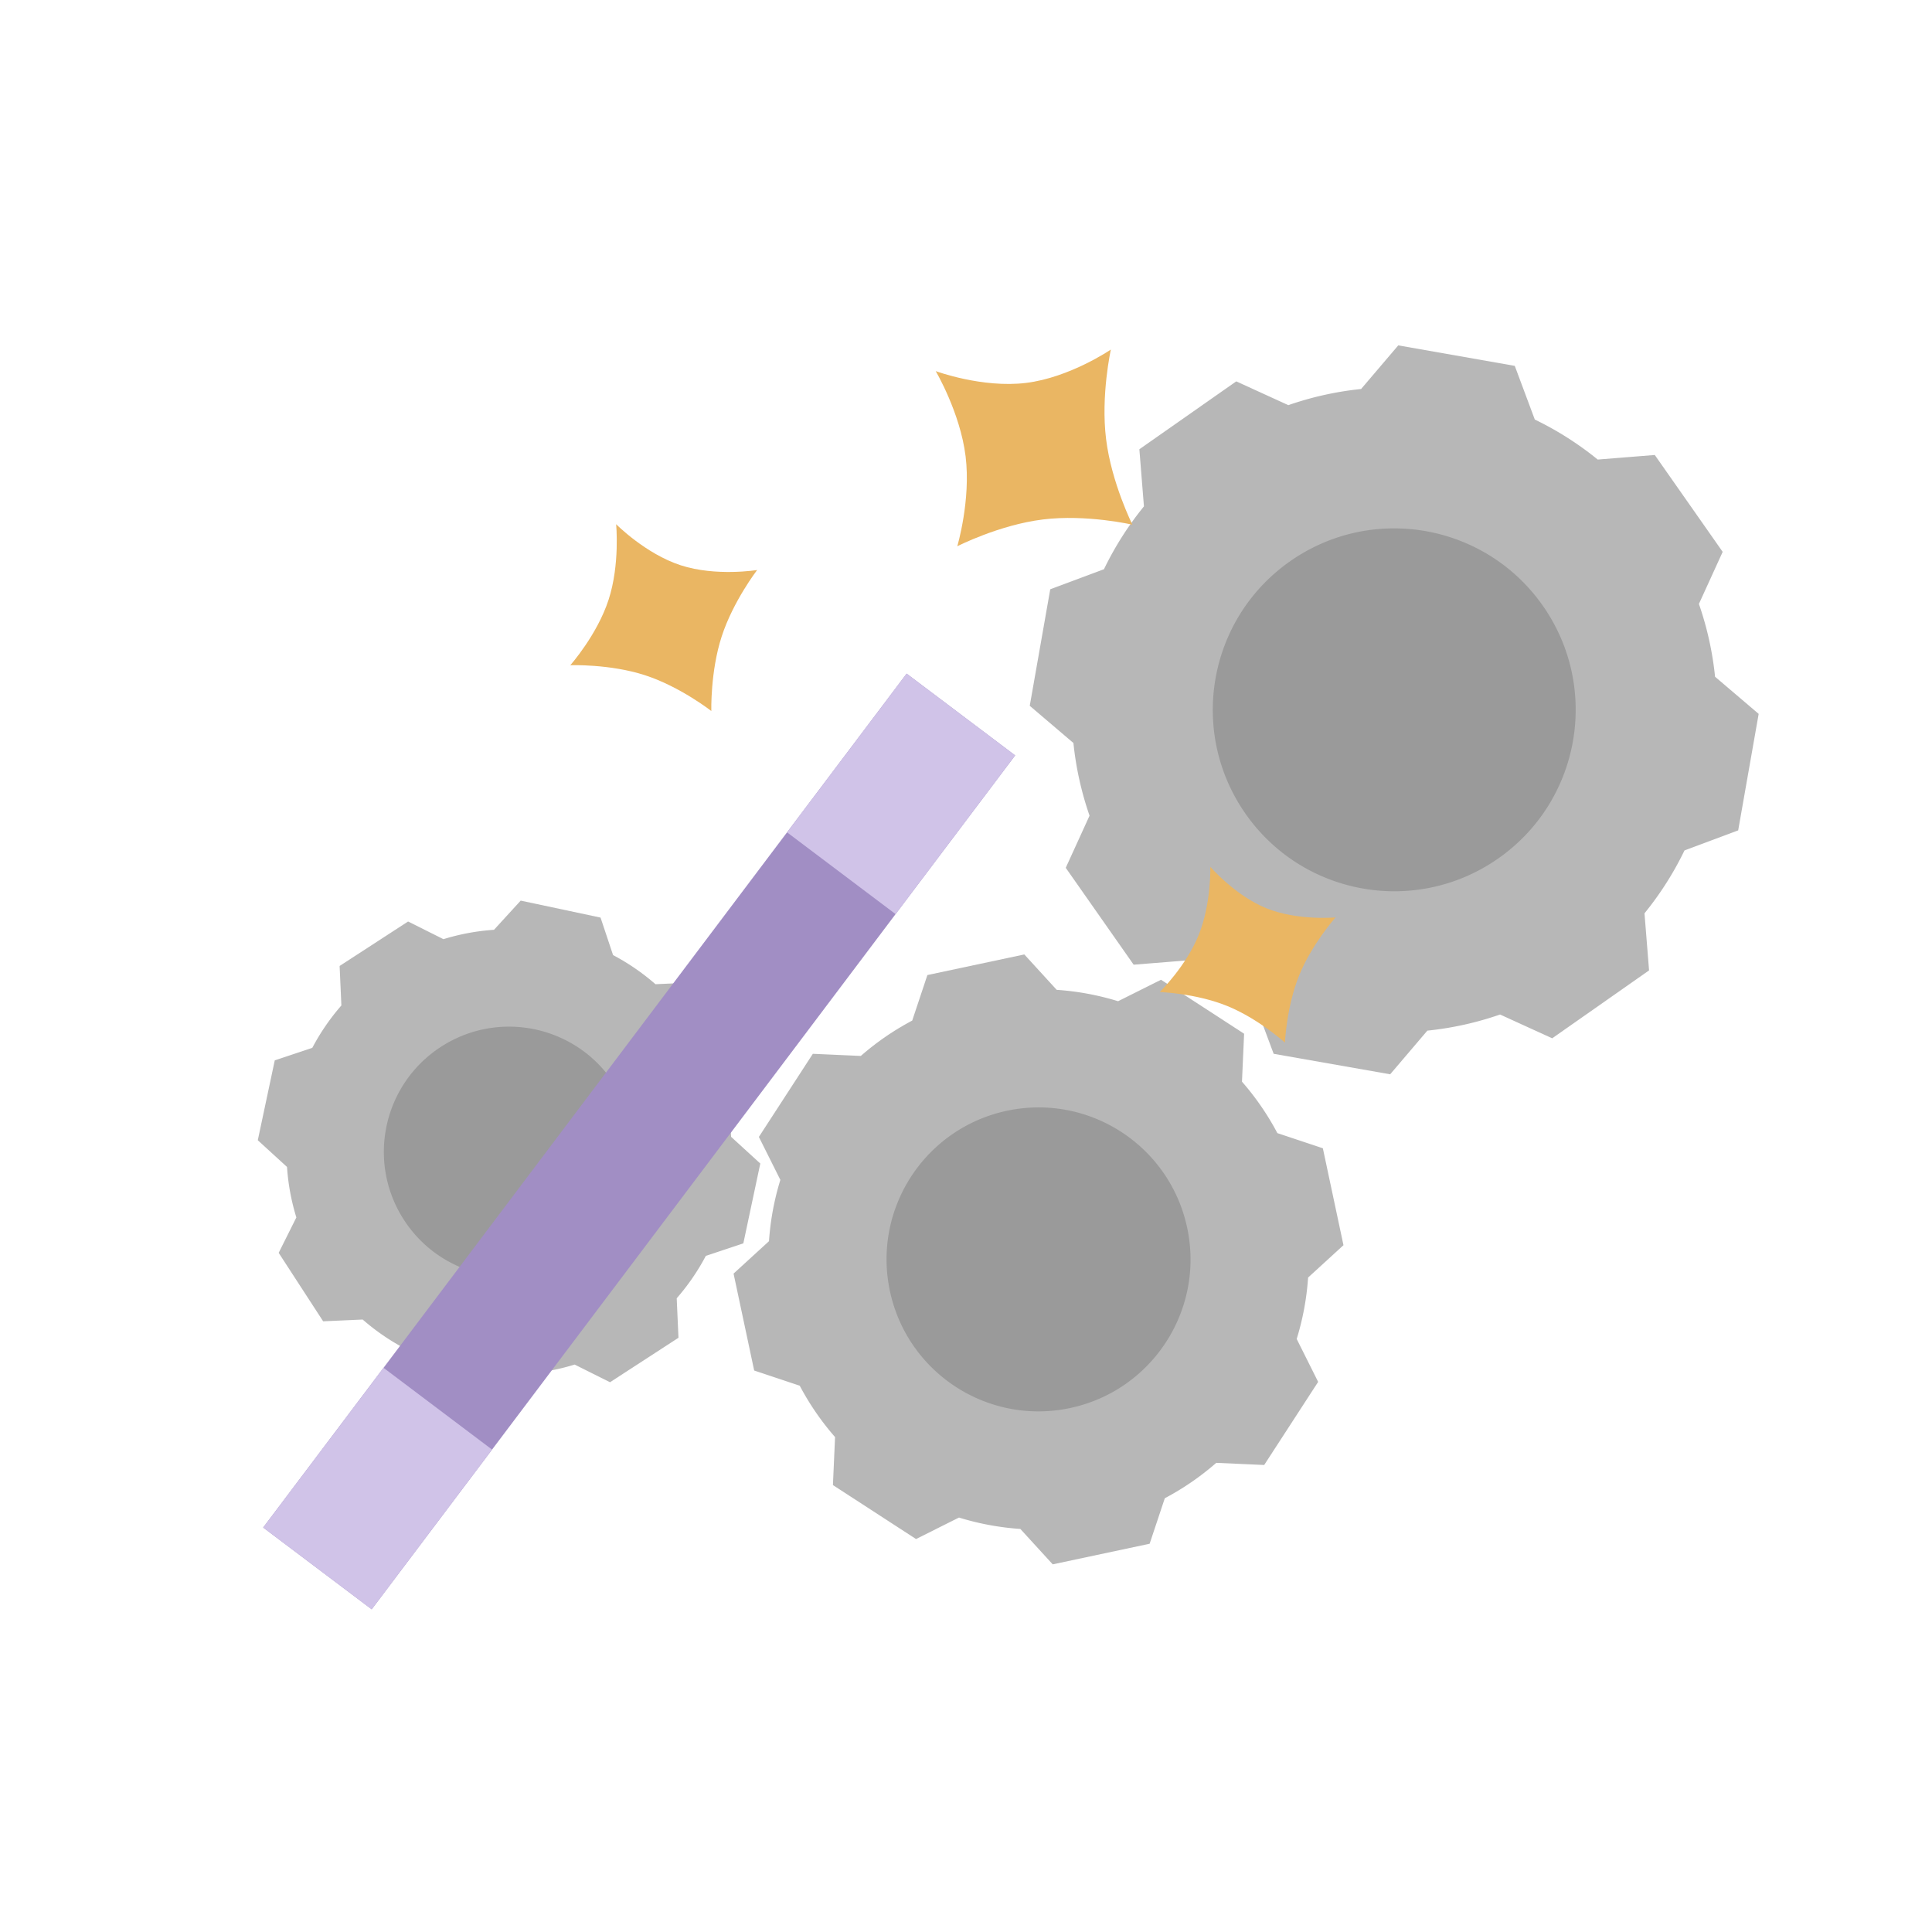 <svg xmlns="http://www.w3.org/2000/svg" xmlns:xlink="http://www.w3.org/1999/xlink" width="1507" height="1507" viewBox="0 0 1507 1507">
  <defs>
    <clipPath id="clip-Artboard_45">
      <rect width="1507" height="1507"/>
    </clipPath>
  </defs>
  <g id="Artboard_45" data-name="Artboard – 45" clip-path="url(#clip-Artboard_45)">
    <ellipse id="Ellipse_225" data-name="Ellipse 225" cx="175" cy="196" rx="175" ry="196" transform="translate(889.828 379.834) rotate(-7)" fill="#9a9a9a"/>
    <ellipse id="Ellipse_226" data-name="Ellipse 226" cx="129.5" cy="135" rx="129.5" ry="135" transform="translate(672.085 862.972) rotate(-7)" fill="#9a9a9a"/>
    <ellipse id="Ellipse_224" data-name="Ellipse 224" cx="129.5" cy="135" rx="129.5" ry="135" transform="translate(253.007 789.497) rotate(-7)" fill="#9a9a9a"/>
    <path id="Exclusion_6" data-name="Exclusion 6" d="M326.634,0H234.364L211.731,38.512a250.426,250.426,0,0,0-53.7,22.255L114.779,49.535,49.534,114.779l11.229,43.245a250.341,250.341,0,0,0-22.271,53.718L0,234.366v92.27l38.494,22.622a250.336,250.336,0,0,0,22.27,53.717L49.534,446.221l65.245,65.245,43.257-11.233a250.47,250.47,0,0,0,53.7,22.256L234.365,561h92.27l22.641-38.525a250.322,250.322,0,0,0,53.661-22.249l43.285,11.24,65.245-65.245-11.243-43.3a250.32,250.32,0,0,0,22.234-53.637L561,326.636v-92.27l-38.543-22.653a250.336,250.336,0,0,0-22.234-53.638l11.243-43.3L446.221,49.535l-43.285,11.24a250.322,250.322,0,0,0-53.66-22.249L326.634,0ZM280.48,422a142.545,142.545,0,0,1-28.517-2.875,140.72,140.72,0,0,1-50.6-21.291A141.913,141.913,0,0,1,150.1,335.578a140.79,140.79,0,0,1-8.245-26.561,142.879,142.879,0,0,1,0-57.034,140.723,140.723,0,0,1,21.291-50.6A141.914,141.914,0,0,1,225.4,150.12a140.786,140.786,0,0,1,26.561-8.245,142.879,142.879,0,0,1,57.034,0,140.722,140.722,0,0,1,50.6,21.291,141.914,141.914,0,0,1,51.266,62.256,140.789,140.789,0,0,1,8.245,26.561,142.879,142.879,0,0,1,0,57.034,140.726,140.726,0,0,1-21.291,50.6,141.915,141.915,0,0,1-62.256,51.266A140.79,140.79,0,0,1,309,419.126,142.544,142.544,0,0,1,280.48,422Z" transform="matrix(-0.819, 0.574, -0.574, -0.819, 1478.252, 622.409)" fill="#b7b7b7"/>
    <path id="Exclusion_7" data-name="Exclusion 7" d="M273.651,0h-77.3L177.386,32.265A209.805,209.805,0,0,0,132.4,50.91L96.161,41.5,41.5,96.161l9.408,36.23a209.733,209.733,0,0,0-18.658,45L0,196.349v77.3L32.25,292.6a209.729,209.729,0,0,0,18.657,45L41.5,373.84,96.161,428.5l36.24-9.411a209.843,209.843,0,0,0,44.986,18.646L196.348,470h77.3l18.969-32.276a209.716,209.716,0,0,0,44.956-18.64l36.263,9.417L428.5,373.84l-9.419-36.273a209.718,209.718,0,0,0,18.627-44.937L470,273.652v-77.3l-32.291-18.979a209.73,209.73,0,0,0-18.627-44.937L428.5,96.161,373.839,41.5l-36.263,9.417a209.717,209.717,0,0,0-44.956-18.64L273.651,0ZM234.983,353.548a119.422,119.422,0,0,1-23.891-2.408A117.895,117.895,0,0,1,168.7,333.3a118.893,118.893,0,0,1-42.95-52.158,117.952,117.952,0,0,1-6.908-22.253,119.7,119.7,0,0,1,0-47.783,117.9,117.9,0,0,1,17.837-42.389,118.894,118.894,0,0,1,52.157-42.95,117.948,117.948,0,0,1,22.253-6.908,119.7,119.7,0,0,1,47.783,0A117.9,117.9,0,0,1,301.264,136.7a118.9,118.9,0,0,1,42.95,52.157,117.953,117.953,0,0,1,6.908,22.253,119.7,119.7,0,0,1,0,47.783,117.9,117.9,0,0,1-17.838,42.39,118.894,118.894,0,0,1-52.157,42.951,117.949,117.949,0,0,1-22.252,6.908A119.421,119.421,0,0,1,234.983,353.548Z" transform="matrix(-0.978, 0.208, -0.208, -0.978, 1088.775, 1163.305)" fill="#b7b7b7"/>
    <path id="Exclusion_8" data-name="Exclusion 8" d="M225.325,0H161.674L146.061,26.567A172.757,172.757,0,0,0,109.019,41.92l-29.84-7.749L34.171,79.179l7.746,29.832a172.694,172.694,0,0,0-15.363,37.057L0,161.675v63.651l26.555,15.606a172.692,172.692,0,0,0,15.362,37.056l-7.746,29.833,45.008,45.008,29.84-7.749a172.784,172.784,0,0,0,37.041,15.353L161.674,387h63.651l15.619-26.576a172.682,172.682,0,0,0,37.017-15.348l29.859,7.754,45.008-45.008-7.756-29.867a172.684,172.684,0,0,0,15.338-37L387,225.326V161.675l-26.589-15.627a172.7,172.7,0,0,0-15.338-37l7.756-29.867L307.821,34.171l-29.859,7.754a172.682,172.682,0,0,0-37.017-15.348L225.325,0ZM193.486,291.113a98.33,98.33,0,0,1-19.672-1.983,97.075,97.075,0,0,1-34.9-14.688A97.9,97.9,0,0,1,103.545,231.5a97.122,97.122,0,0,1-5.688-18.323,98.564,98.564,0,0,1,0-39.345,97.076,97.076,0,0,1,14.687-34.9,97.9,97.9,0,0,1,42.946-35.365,97.122,97.122,0,0,1,18.323-5.688,98.565,98.565,0,0,1,39.345,0,97.076,97.076,0,0,1,34.9,14.688A97.9,97.9,0,0,1,283.427,155.5a97.123,97.123,0,0,1,5.688,18.323,98.565,98.565,0,0,1,0,39.345,97.077,97.077,0,0,1-14.688,34.9,97.9,97.9,0,0,1-42.946,35.366,97.119,97.119,0,0,1-18.323,5.688A98.33,98.33,0,0,1,193.486,291.113Z" transform="matrix(-0.839, 0.545, -0.545, -0.839, 664.871, 955.372)" fill="#b7b7b7"/>
    <g id="Group_204" data-name="Group 204" transform="translate(9551.013 -1750.986) rotate(37)">
      <rect id="Rectangle_184" data-name="Rectangle 184" width="106" height="834" transform="translate(-5693 7140.382)" fill="#a18ec4"/>
      <rect id="Rectangle_185" data-name="Rectangle 185" width="106" height="155" transform="translate(-5693 7140.382)" fill="#d0c3e8"/>
      <rect id="Rectangle_186" data-name="Rectangle 186" width="106" height="156" transform="translate(-5693 7818.382)" fill="#d0c3e8"/>
    </g>
    <path id="Path_444" data-name="Path 444" d="M127.136,0S129,36.467,142.162,68.251,179.8,127.136,179.8,127.136s-36.6,1.549-68.38,14.714S52.662,179.8,52.662,179.8s.7-37.527-12.465-69.312S0,52.662,0,52.662s38.572,3.223,70.357-9.942S127.136,0,127.136,0Z" transform="matrix(0.964, 0.267, -0.267, 0.964, 743.94, 238.71)" fill="#eab663"/>
    <path id="Path_446" data-name="Path 446" d="M106.844,0s1.563,30.646,12.627,57.357S151.1,106.844,151.1,106.844s-30.755,1.3-57.466,12.365S44.256,151.1,44.256,151.1s.589-31.538-10.476-58.249S0,44.256,0,44.256,32.416,46.965,59.127,35.9,106.844,0,106.844,0Z" transform="translate(509.338 375.236) rotate(40.5)" fill="#eab663"/>
    <path id="Path_447" data-name="Path 447" d="M97.3,0s1.424,27.91,11.5,52.236,28.8,45.068,28.8,45.068S109.6,98.488,85.273,108.565,40.3,137.608,40.3,137.608s.536-28.721-9.54-53.047S0,40.3,0,40.3,29.521,42.771,53.847,32.7,97.3,0,97.3,0Z" transform="translate(972.339 647.409) rotate(44.5)" fill="#eab663"/>
  </g>
</svg>
